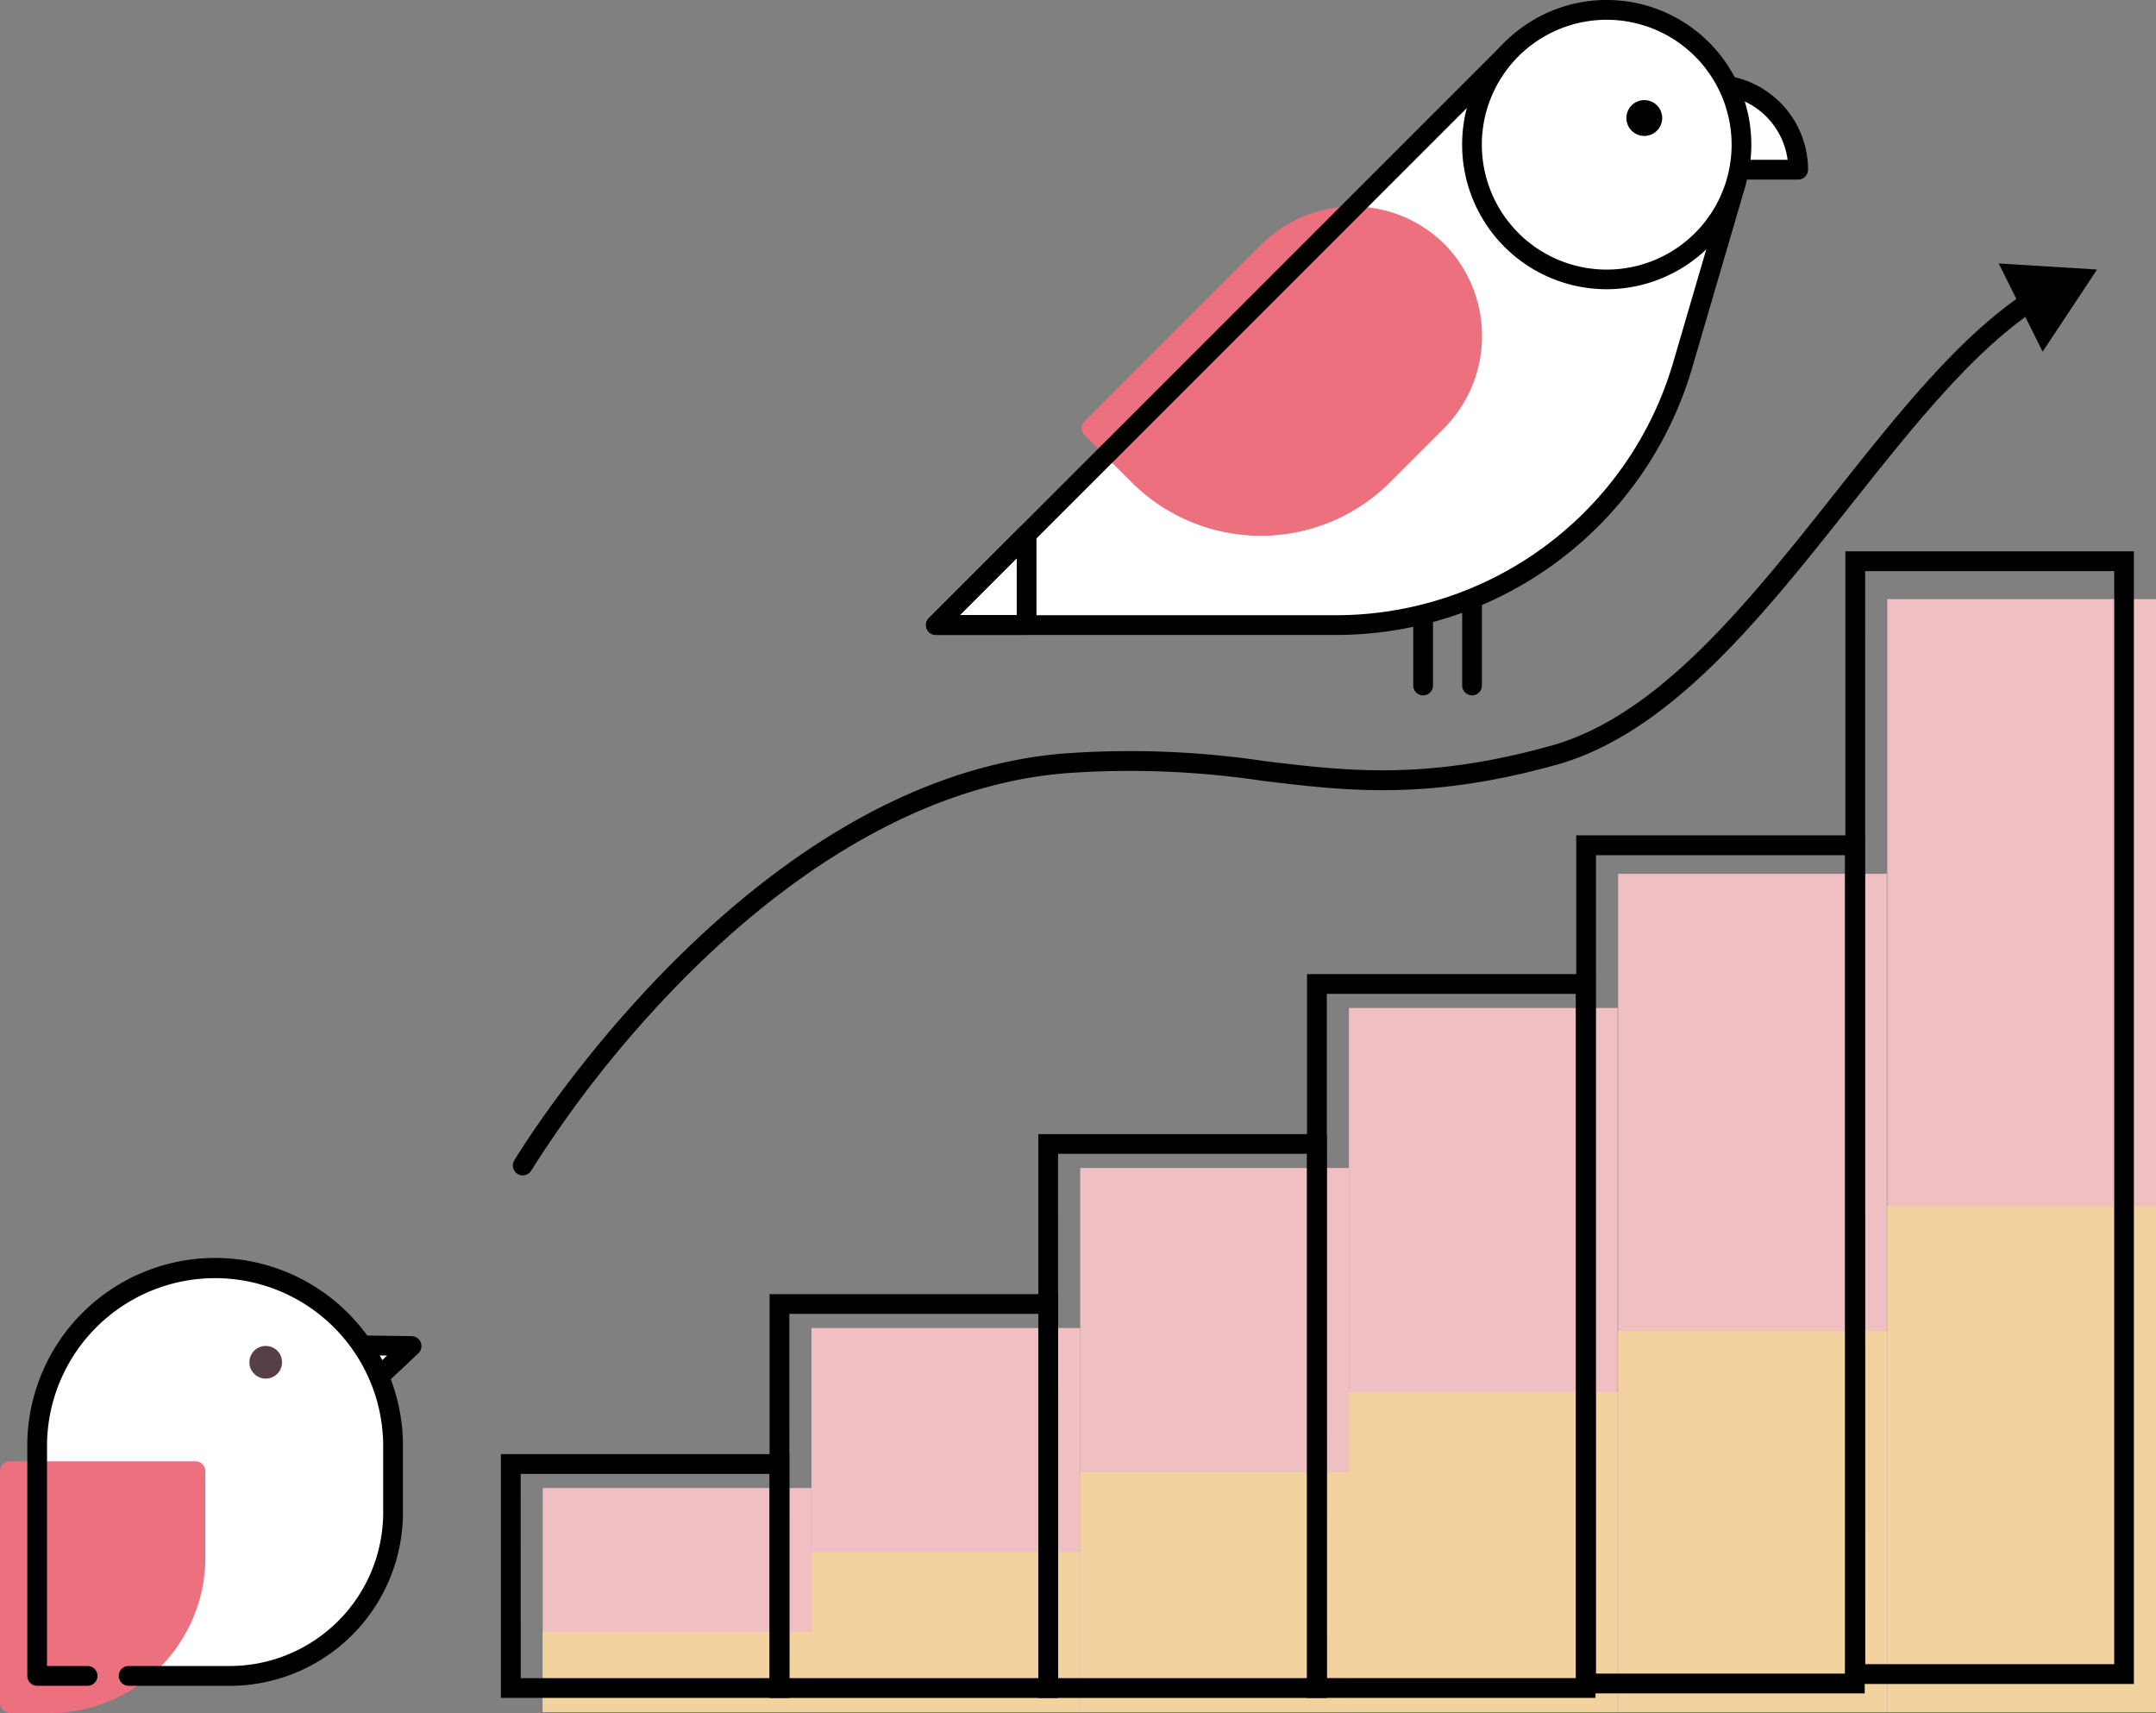 <svg xmlns="http://www.w3.org/2000/svg" xmlns:xlink="http://www.w3.org/1999/xlink" width="148.463" height="117.938" viewBox="0 0 148.463 117.938"><rect x="0" y="0" width="148.463" height="117.938" fill="#808080" stroke="none"/><defs><style>.a{fill:none;}.b{clip-path:url(#a);}.c{fill:#fff;}.d{fill:#ed707f;}.e{fill:#573f47;}.f{fill:#f0bfc2;}.g{fill:#f2d29e;}</style><clipPath id="a"><rect class="a" width="148.463" height="117.938"/></clipPath></defs><g class="b"><path class="c" d="M9.2,127.876h6.988a11.247,11.247,0,0,0,11.247-11.247v-4.724a12.255,12.255,0,0,0-24.509,0v15.968H6.4" transform="translate(-0.367 -12.492)"/><path class="d" d="M13.461,115.011H.681A.68.68,0,0,0,0,115.69v15.969a.681.681,0,0,0,.681.681H3.453a10.7,10.7,0,0,0,10.686-10.69v-5.959a.68.68,0,0,0-.678-.68" transform="translate(0 -14.402)"/><path class="c" d="M29.683,108.035l2.229-2.1-3.4-.05" transform="translate(-3.57 -13.259)"/><path d="M29.585,108.617a.68.68,0,0,1-.466-1.175l1.009-.952-1.723-.024a.679.679,0,0,1-.67-.689h0a.684.684,0,0,1,.69-.671l3.4.049a.684.684,0,0,1,.458,1.179l-2.229,2.1a.677.677,0,0,1-.469.185" transform="translate(-3.473 -13.162)"/><path d="M16.092,128.46H9.1a.681.681,0,0,1,0-1.361h6.989a10.578,10.578,0,0,0,10.566-10.566v-4.715a11.575,11.575,0,0,0-23.148,0V127.1H6.3a.68.68,0,0,1,.681.679v0a.68.68,0,0,1-.681.681H2.83a.68.68,0,0,1-.681-.681V111.742a12.935,12.935,0,0,1,25.867,0v4.792a11.941,11.941,0,0,1-11.924,11.93" transform="translate(-0.269 -12.395)"/><path class="e" d="M20.756,105.933a1.124,1.124,0,1,1-1.124,1.124,1.124,1.124,0,0,1,1.124-1.124" transform="translate(-2.458 -13.265)"/><rect class="f" width="18.504" height="15.422" transform="translate(37.373 102.449)"/><rect class="g" width="18.504" height="5.508" transform="translate(37.373 112.363)"/><rect class="f" width="18.504" height="26.439" transform="translate(55.877 91.433)"/><rect class="g" width="18.504" height="11.016" transform="translate(55.877 106.855)"/><rect class="f" width="18.504" height="37.455" transform="translate(74.382 80.417)"/><rect class="g" width="18.504" height="16.525" transform="translate(74.382 101.347)"/><rect class="f" width="18.504" height="48.471" transform="translate(92.886 69.4)"/><rect class="g" width="18.504" height="22.032" transform="translate(92.886 95.839)"/><path d="M59.292,131.23H39.427V114.446H59.292Zm-18.5-1.361H57.934V115.807H40.788Z" transform="translate(-4.937 -14.331)"/><path d="M80.445,129.654H60.58v-27.8H80.445Zm-18.5-1.361H79.087V103.215H61.941Z" transform="translate(-7.586 -12.754)"/><path d="M101.6,128.077H81.733V89.259H101.6Zm-18.505-1.361h17.146v-36.1H83.093Z" transform="translate(-10.235 -11.177)"/><path d="M122.752,126.5H102.887V76.668h19.865Zm-18.5-1.362h17.146V78.027H104.248Z" transform="translate(-12.884 -9.601)"/><rect class="f" width="18.504" height="57.71" transform="translate(111.423 60.162)"/><rect class="g" width="18.504" height="26.232" transform="translate(111.423 91.64)"/><path d="M143.941,124.821H124.076V65.747h19.865Zm-18.505-1.362h17.146V67.11H125.436Z" transform="translate(-15.537 -8.233)"/><rect class="f" width="18.504" height="76.62" transform="translate(129.959 41.251)"/><rect class="g" width="18.504" height="34.828" transform="translate(129.959 83.044)"/><path d="M165.131,121.374H145.266V43.393h19.865Zm-18.5-1.361h17.146V44.753H146.627Z" transform="translate(-18.191 -5.434)"/><path d="M41.054,83.781a.682.682,0,0,1-.588-1.028h0C40.623,82.49,56.253,56.6,78.22,54.741a62.719,62.719,0,0,1,13.916.516c5.7.688,11.076,1.338,19.7-1.05,7.4-2.05,13.57-9.828,19.535-17.349,4.439-5.6,8.631-10.882,13.3-13.943a.681.681,0,0,1,.747,1.138c-4.481,2.94-8.607,8.143-12.976,13.651C126.334,45.4,120.026,53.35,112.2,55.52c-8.876,2.46-14.388,1.8-20.221,1.092A61.546,61.546,0,0,0,78.335,56.1c-11.082.94-20.454,8.3-26.365,14.313A77.882,77.882,0,0,0,41.638,83.447a.678.678,0,0,1-.583.334" transform="translate(-5.055 -2.856)"/><path d="M160.358,26.81l3.748-5.655-6.771-.419Z" transform="translate(-19.702 -2.597)"/><path class="c" d="M140.506,12.516h-7.279V6.66h1.423a5.856,5.856,0,0,1,5.856,5.856" transform="translate(-16.683 -0.834)"/><path d="M115.78,53.645a.68.68,0,0,1-.681-.679V46.758a.68.68,0,0,1,.679-.681h0a.68.68,0,0,1,.681.679v6.208a.679.679,0,0,1-.679.681Z" transform="translate(-14.413 -5.77)"/><path d="M111.928,53.645a.68.68,0,0,1-.681-.679V46.758a.68.68,0,0,1,.679-.681h0a.68.68,0,0,1,.681.679v6.208a.679.679,0,0,1-.679.681Z" transform="translate(-13.931 -5.77)"/><path class="c" d="M113.4,3.775l-.024.038.037-.045,15.352,9.289-3.707,12.666A24.733,24.733,0,0,1,101.39,43.509H73.667Z" transform="translate(-9.225 -0.472)"/><path class="d" d="M110.148,18.86a8.931,8.931,0,0,0-12.616,0L85.349,31.043a.678.678,0,0,0,0,.961v0l3.245,3.245a12.592,12.592,0,0,0,17.78,0l3.774-3.774a9.03,9.03,0,0,0,0-12.616" transform="translate(-10.663 -2.035)"/><path d="M101.3,44.091H73.571a.681.681,0,0,1-.481-1.162L112.824,3.2a.676.676,0,0,1,.585-.192.588.588,0,0,1,.262.087l15.351,9.29a.682.682,0,0,1,.3.773l-3.707,12.665A25.563,25.563,0,0,1,101.3,44.091m-26.083-1.36h26.081a24.193,24.193,0,0,0,23.015-17.3l3.56-12.159L113.417,4.528Z" transform="translate(-9.127 -0.375)"/><path d="M140.408,13.1h-7.279a.68.68,0,0,1-.681-.681V6.557a.68.68,0,0,1,.679-.681h1.424a6.545,6.545,0,0,1,6.536,6.537.68.68,0,0,1-.676.685Zm-6.6-1.361h5.873a5.184,5.184,0,0,0-5.131-4.5h-.743Z" transform="translate(-16.585 -0.736)"/><path class="c" d="M125.153.773a9.277,9.277,0,1,1-9.277,9.277A9.277,9.277,0,0,1,125.153.773" transform="translate(-14.51 -0.097)"/><path d="M125.053,19.913a9.957,9.957,0,1,1,9.957-9.957,9.973,9.973,0,0,1-9.957,9.957m0-18.552a8.6,8.6,0,1,0,8.6,8.6,8.607,8.607,0,0,0-8.6-8.6Z" transform="translate(-14.413)"/><path d="M129.259,7.879a1.233,1.233,0,1,1-1.233,1.233,1.233,1.233,0,0,1,1.233-1.233" transform="translate(-16.032 -0.987)"/><path d="M79.816,48.884H73.57a.681.681,0,0,1-.48-1.162l6.246-6.246a.68.68,0,0,1,1.162.481V48.2a.681.681,0,0,1-.681.68m-4.6-1.36h3.923V43.6Z" transform="translate(-9.127 -5.169)"/></g></svg>